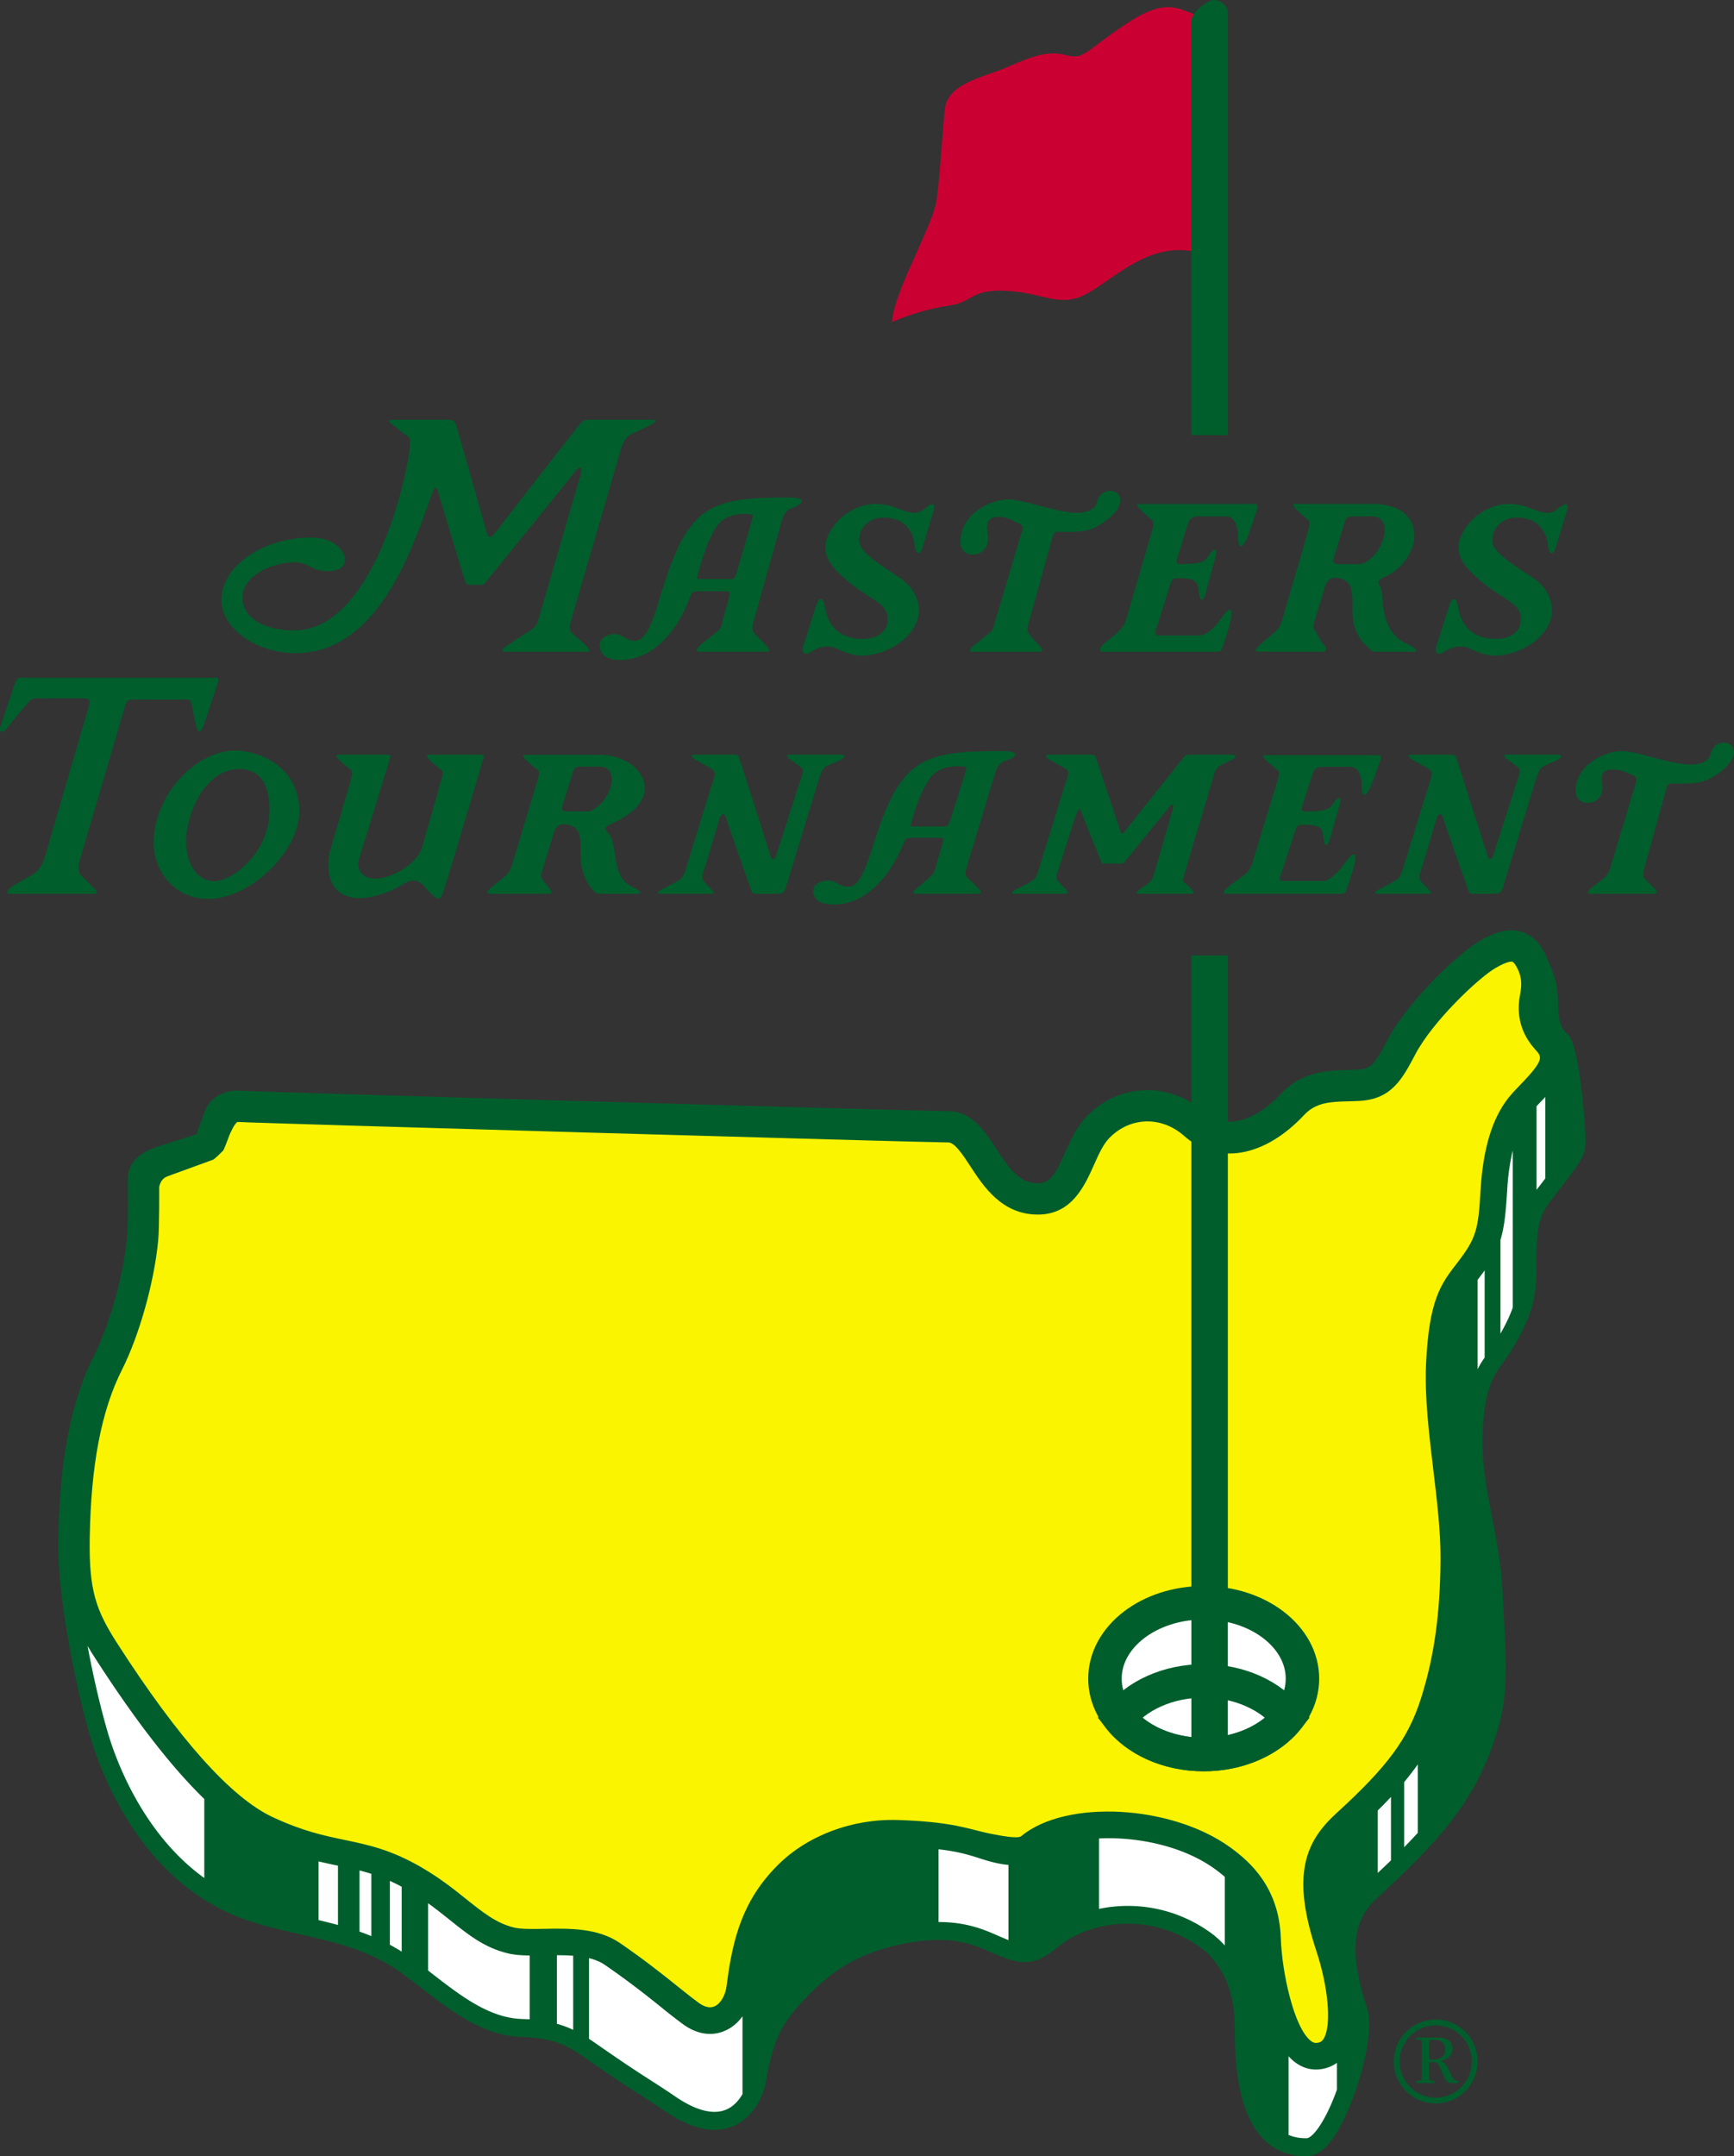 <svg xmlns="http://www.w3.org/2000/svg" viewBox="0 0 155.401 193.15"><rect x="0" y="0" width="155.401" height="193.15" fill="#333333" stroke="none"/><path fill="#005E2C" d="M26.444 58.512c-3.199 0-6.598-2.023-6.598-4.797 0-2.941 3.656-5.562 8.035-5.562 3.207 0 4.113 3.008 1.543 3.008-1.621 0-1.668-.785-3.047-.785-1.961 0-4.637 1.164-4.637 3.148 0 1.98 2.152 2.945 4.637 2.945 6.836 0 9.977-13.035 10.316-16.188.117-1.074.066-1.086-.457-1.406-.332-.207-.602-.504-.965-.758-.609-.43-.512-.52.078-.52h4.824c.461 0 .582.121.711.488.121.367 2.625 9.223 2.746 9.676.117.453.383.453.781-.074.395-.523 7.344-9.473 7.594-9.738.242-.262.359-.352.809-.352h5.457c.562 0 .637.109.172.375-.566.324-1.246.629-1.828.902-.477.223-.789.699-.98 1.406-.227.859-4.391 15.031-4.512 15.535s-.066.703.219.961c.363.336.883.766 1.125 1.008.453.441.402.598.148.598H45.44c-.473 0-.684-.105.07-.598.809-.531 1.789-1.176 2.16-1.414.355-.234.465-.52.609-.984.172-.555 3.344-11.484 3.676-12.594.316-1.078.051-1.148-.492-.453-.539.695-7.594 9.398-7.836 9.688s-.242.359-.512.359h-1.031c-.27 0-.316-.098-.441-.453-.168-.48-2.156-7.102-2.301-7.605-.27-.91-.352-.816-.66 0-1.542 4.078-4.484 14.184-12.238 14.184M96.429 73.016c.234-.629.367-.668.516-.168.09.301 1.594 3.949 1.695 4.234.074.215.102.273.262.273h1.625c.164 0 .164-.043.312-.215.145-.172 3.52-4.309 3.844-4.727.453-.582.527-.305.391.168-.191.664-1.574 5.465-1.676 5.797-.086.273-.203.48-.383.656-.215.215-.484.363-.805.578-.453.301-.434.453-.148.453h4.773c.223 0 .199-.164-.07-.43a7.127 7.127 0 0 0-.613-.555c-.184-.141-.141-.254-.062-.551.07-.305 2.57-8.621 2.707-9.133.117-.426.305-.711.59-.844.348-.164.746-.355 1.094-.543.422-.223.23-.406-.105-.406h-3.781c-.266 0-.336.055-.484.215-.148.156-5.012 6.273-5.246 6.586-.238.316-.398.32-.465.047-.074-.273-2.109-6.332-2.18-6.551-.078-.219-.148-.297-.426-.293l-3.738-.004c-.355 0-.461.113-.102.371.219.156 1.293.746 1.496.867.316.191.344.383.168.887-.242.734-2.395 7.746-2.543 8.203-.148.453-.27.793-.562.957-.297.168-.688.41-1.301.695-.594.281-.609.48-.34.48h4.652c.242 0 .242-.145-.027-.406-.227-.23-.312-.336-.562-.578-.23-.227-.34-.477-.195-.863.146-.38 1.536-4.794 1.689-5.2M134.632 79.684c-.07.215-.348.383-.512.383h-2.16c-.156 0-.289-.07-.363-.285-.102-.289-2.188-6.227-2.277-6.527-.152-.5-.441-.406-.613.191-.117.418-1.301 4.391-1.441 4.773-.148.387-.039.637.191.867.246.238.332.348.566.574.27.262.27.406.023.406h-4.652c-.273 0-.254-.199.34-.477.609-.293 1.008-.531 1.297-.699.301-.164.52-.5.664-.957.148-.457 2.297-7.469 2.547-8.203.172-.504.051-.695-.27-.887-.199-.125-1.277-.711-1.496-.863-.363-.262-.254-.375.102-.375h3.512c.277 0 .355.074.426.297.07.219 2.746 8.555 2.816 8.828.078.27.352.328.469-.043.098-.312 2.211-6.867 2.324-7.223.148-.43.062-.621-.145-.766-.266-.195-.625-.5-.926-.695-.371-.238-.301-.406-.055-.406h4.578c.445 0 .457.254-.043.5-.539.262-.738.312-1.18.531-.305.148-.441.43-.633.98-.144.404-3.011 9.861-3.089 10.076M70.37 79.684c-.07.215-.352.383-.516.383h-2.156c-.156 0-.289-.07-.367-.285-.102-.289-2.188-6.227-2.273-6.527-.152-.5-.441-.406-.613.191-.117.418-1.301 4.391-1.445 4.773-.145.387-.039.637.199.867.238.238.324.348.559.574.27.262.27.406.027.406h-4.652c-.27 0-.254-.199.344-.477.609-.293 1-.531 1.297-.699.293-.164.512-.5.66-.957.145-.457 2.293-7.469 2.543-8.203.172-.504.047-.695-.27-.887-.199-.125-1.273-.711-1.492-.863-.367-.262-.25-.375.102-.375h3.516c.273 0 .348.074.418.297.078.219 2.75 8.555 2.82 8.828.074.27.352.328.469-.043.102-.312 2.207-6.867 2.328-7.223.148-.43.059-.621-.145-.766-.27-.195-.633-.5-.938-.695-.363-.238-.293-.406-.043-.406h4.574c.441 0 .457.254-.047.5-.539.262-.734.312-1.176.531-.305.148-.441.43-.637.98-.141.404-3.012 9.861-3.086 10.076M56.878 57.398c1.641 0 2.008-4.121 3.746-8.031 1.965-4.418 4.422-4.801 10.133-4.801 1.23 0 1.551.434.258.93-.512.195-.754.445-.98 1.25-.223.797-2.426 8.648-2.527 9.047-.098.398-.117.676.074.914s.543.527.781.789c.637.707.789.887.297.887h-5.855c-.504 0-.539-.215.246-.84.395-.312.895-.691 1.227-.98.242-.219.371-.383.438-.754.062-.363.602-2.109.652-2.445.051-.332.082-.398-.328-.398h-2.504c-.418 0-.539.094-.738.625-.883 2.387-2.934 5.527-6.223 5.527-1.438 0-1.828-.699-1.828-1.305 0-.609.578-1.012 1.391-1.012.666 0 .931.597 1.74.597m8.691-5.527c.199 0 .262-.059.457-.637.199-.574 1.012-3.441 1.211-4.098.297-1 .328-1.062-.125-1.082-.633-.02-2.203-.156-3.086 1.418-.879 1.566-1.324 3.422-1.445 3.828-.129.41-.168.57.09.57h2.898zM76.007 79.434c1.641 0 2.016-4.098 3.75-7.715 1.969-4.082 4.426-4.438 10.133-4.438 1.234 0 1.555.398.258.855-.508.188-.75.418-.98 1.156-.223.742-2.426 8.008-2.527 8.375-.098.371-.215.719.02.914.23.191.535.535.781.766.59.551.516.719.219.719h-5.484c-.5 0-.461-.168.27-.734.387-.301.621-.543.883-.77.289-.254.457-.535.52-.879.066-.336.609-1.953.656-2.266.051-.309.078-.367-.328-.367h-2.5c-.422 0-.547.09-.742.578-.883 2.207-2.938 5.398-6.23 5.398-1.438 0-1.828-.652-1.828-1.215s.578-.93 1.395-.93c.667.002.929.553 1.734.553m8.699-5.395c.195 0 .258-.055.457-.586.195-.535 1.008-3.191 1.207-3.797.305-.926.332-.984-.121-1-.637-.023-2.203-.145-3.082 1.312-.883 1.453-1.332 3.164-1.453 3.543-.129.375-.168.527.09.527h2.902zM82.644 49.141c.168-.52.684-2.238.973-3.195.277-.895.039-1.027-.781-.352-.48.395-.945.477-1.91.125-.957-.348-1.422-.574-2.539-.574s-2.734.672-3.68 1.98c-.949 1.312-1.105 2.59.293 4.035 1.961 2.012 3.656 2.488 4.277 3.387.621.895.328 2.684-1.992 2.684-2.312 0-3.133-1.531-3.328-2.715-.199-1.184-.555-1.055-.852-.16-.293.895-.902 2.875-1.109 3.453-.203.574.023 1.023.711.574.684-.445 1.543-.672 2.426-.223.754.383 1.504.578 2.152.578.656 0 3.004-.324 4.41-2.207 1.406-1.887.262-3.805-.781-4.574-1.047-.77-3.332-2.047-3.789-3.039s.391-2.559 2.02-2.559c2.387 0 2.773 1.883 2.812 2.367.065.864.456 1.118.687.415M139.386 49.141c.168-.52.688-2.238.98-3.195.273-.895.031-1.027-.789-.352-.48.395-.941.477-1.902.125-.965-.348-1.426-.574-2.543-.574s-2.738.672-3.68 1.98c-.949 1.312-1.109 2.59.293 4.035 1.957 2.012 3.66 2.488 4.277 3.387.621.895.328 2.684-1.992 2.684-2.316 0-3.137-1.531-3.332-2.715s-.555-1.055-.848-.16c-.297.895-.906 2.875-1.109 3.453-.207.574.02 1.023.707.574.684-.445 1.543-.672 2.426-.223.754.383 1.504.578 2.156.578s3.004-.324 4.406-2.207c1.406-1.887.266-3.805-.781-4.574s-3.332-2.047-3.789-3.039.395-2.559 2.027-2.559c2.379 0 2.77 1.883 2.809 2.367.063.864.457 1.118.684.415M90.28 44.738c-1.207 0-4.211 1.074-4.211 3.859 0 1.547 2.484 1.473 2.484-.383 0-.668-.523-1.906.98-1.906.773 0 1.012.254 1.629.512.516.219.566.34.391.891-.172.555-2.375 7.961-2.473 8.297-.094.336-.121.457-.371.648-.242.191-.82.684-1.297 1.055-.598.457-.605.672-.266.672h5.973c.32 0 .477-.102-.121-.719-.465-.48-.488-.527-.707-.789-.188-.227-.27-.363-.172-.77.094-.406 2.055-7.461 2.176-7.891.129-.43.148-.574.59-.574.66 0 2.227.117 3.23-.387 1.004-.5 2.281-1.484 2.281-2.422 0-1.156-1.812-1.176-2.082.121-.129.609-.785.984-1.812.984-1.808.002-4.667-1.198-6.222-1.198M145.288 67.281c-1.168 0-4.074 1.012-4.074 3.625 0 1.445 2.398 1.379 2.398-.359 0-.633-.398-1.609.906-1.609.746 0 1.031.172 1.652.43.512.219.562.336.391.891s-2.133 7.098-2.23 7.438c-.094.332-.242.621-.461.836-.266.258-.793.641-1.082.867-.461.355-.613.668-.27.668h5.684c.32 0 .441-.121-.078-.621-.254-.254-.484-.504-.703-.699-.227-.191-.148-.551-.051-.957.094-.406 1.812-6.598 1.934-7.027s.148-.578.59-.578c.66 0 2.223.121 3.23-.383 1.004-.504 2.277-1.484 2.277-2.422 0-1.152-1.812-1.176-2.082.121-.125.609-.781.984-1.812.984-1.813-.002-4.719-1.205-6.219-1.205M7.456 62.559c.438.027.711.055.484.793-.234.742-3.8 13.003-3.933 13.453-.125.449-.414.957-.715 1.246-.352.344-1.402.871-1.926 1.184-.68.406-.957.832-.5.832h7.641c.246 0 .297-.164-.25-.668-.355-.324-.652-.672-.949-.93-.293-.258-.34-.848-.145-1.469.168-.539 3.875-13.145 4.035-13.723.148-.516.289-.613.754-.613h4.711c.469 0 .418.109.492.371.07.266.34 1.656.438 2.043.098.379.293.793.59.047.293-.742 1.172-3.5 1.324-3.957.141-.457.07-.457-.395-.457H2.089c-.391 0-.539 0-.68.336-.152.336-1.203 3.547-1.328 3.887-.242.691.078.91.688.117.613-.789 1.52-1.848 1.742-2.109.219-.262.441-.383.809-.383.363 0 3.765-.024 4.136 0M112.323 45.145c.418 0 .465.098.246.77-.184.562-.605 1.793-.832 2.336-.23.543-.785 1.297-.785-.164 0-1.117-.426-1.824-1.016-1.824h-2.512c-.586 0-.773.164-.906.516-.145.379-.883 2.828-1.004 3.215-.121.383-.102.527.219.527 1.848 0 2.219-.137 2.645-.816.469-.746.738-.504.59.047-.223.832-.883 3.262-1.004 3.645-.125.383-.418.621-.516-.312-.102-.98-.168-1.293-1.984-1.293-.32 0-.461.145-.559.457-.102.309-1.152 3.715-1.281 4.051-.113.336-.145.625.227.625h3.648c.645 0 1.457-.809 1.98-1.582.809-1.199 1.031-.746.836.121-.195.859-.66 2.254-.785 2.586-.121.336-.242.336-.512.336H98.952c-.516 0-.508-.316.117-.84.27-.219.91-.691 1.328-1.148.223-.238.391-.434.535-.934.148-.508 2.328-7.918 2.402-8.277s.051-.504-.172-.672a13.403 13.403 0 0 1-.883-.793c-.426-.422-.488-.574-.191-.574h10.235M120.511 46.777c.172-.496.32-.516.902-.516h1.52c1.926 0 1.195 2.879-.273 3.902-.266.188-.473.371-.848.371h-1.785c-.566 0-.613-.18-.469-.641l.953-3.116m-1.723 5.629c.121-.383.594-.988 1.695-.434 1.105.551.535 2.379.828 3.844.297 1.465 1.27 2.137 1.469 2.352s.32.215.492.215h3.465c.312 0 .297-.273-.676-.719-2.605-1.199-1.934-4.461-2.379-5.156-.258-.414-.203-.543.348-.789 3.523-1.582 4.066-6.574-1.008-6.574h-6.945c-.293 0-.227.156.199.574.258.254.66.625.879.793.223.168.246.312.172.672-.07.359-2.25 7.77-2.402 8.273-.141.504-.285.781-.52 1.008-.242.242-.812.719-1.297 1.129-.711.594-.738.789-.246.789h5.633c.27 0 .543-.172.121-.668-.309-.367-.48-.77-.684-1.105-.215-.352-.27-.48-.176-.816l1.032-3.388zM51.351 69.152c.168-.469.312-.48.879-.48h1.473c1.863 0 1.16 2.703-.27 3.668-.254.176-.457.344-.82.344h-1.727c-.555 0-.602-.164-.457-.602l.922-2.93m-1.668 5.293c.121-.359.578-.922 1.645-.406 1.07.52.516 2.242.801 3.613.285 1.379.941 2.008 1.133 2.211.188.203.309.203.473.203h3.492c.312 0 .277-.223-.652-.672-1.887-.926-1.066-3.676-2.141-4.855-.312-.34-.195-.508.336-.738 5.402-2.355 2.582-6.184-.973-6.184H47.05c-.285 0-.223.152.195.547.246.234.637.582.852.738.215.16.238.297.168.633-.07.34-2.188 7.309-2.332 7.781-.141.473-.289.809-.516 1.023-.242.227-.785.676-1.262 1.059-.648.523-.605.668-.223.668h5.23c.258 0 .367-.145.07-.504-.258-.316-.34-.41-.516-.648-.242-.312-.266-.449-.168-.766l1.135-3.703zM33.659 78.707c-1.547 0-1.637-1.25-1.539-1.566 0 0 2.762-8.969 2.828-9.195s.078-.34-.246-.34h-4.391c-.281 0-.223.164.195.559.246.234.641.582.852.738.219.16.238.297.172.633-.074.34-1.699 5.812-1.836 6.285-.93 3.145.523 5.609 4.574 4.246 1.645-.551 2.109-1.195 2.82-1.195s1.152.879 1.543 1.195c.562.457.719.695 1.031 0 .242-.551 3.594-11.902 3.672-12.207.039-.168.094-.254-.246-.254h-4.672c-.285 0-.223.164.195.559.246.234.637.582.852.738.215.16.238.297.168.633-.07.34-1.691 5.949-1.824 6.422-.359 1.28-2.593 2.749-4.148 2.749M123.378 67.645c.406 0 .453.09.242.723-.184.527-.598 1.68-.82 2.188-.219.512-.762 1.219-.762-.148 0-1.055-.422-1.715-.988-1.715h-2.465c-.574 0-.754.152-.887.484-.145.359-.863 2.656-.98 3.016-.121.359-.098.492.211.492 1.809 0 2.176-.125 2.59-.762.453-.699.719-.473.574.043-.219.781-.863 3.062-.98 3.422-.121.359-.41.586-.5-.289-.102-.926-.168-1.219-1.945-1.219-.309 0-.457.137-.551.43-.094.289-1.211 3.707-1.332 4.02-.125.316-.148.59.211.59h3.574c.633 0 1.52-.984 2.027-1.707.793-1.129 1.012-.699.816.109-.191.809-.648 2.117-.766 2.434-.121.312-.238.312-.504.312h-10.191c-.5 0-.371-.23.246-.719.477-.383 1.293-.926 1.508-1.148.219-.227.379-.402.527-.879.141-.473 2.273-7.426 2.352-7.762.07-.34.047-.473-.172-.633a10.94 10.94 0 0 1-.859-.742c-.422-.395-.484-.539-.191-.539h10.015"/><path fill="#005E2C" d="M26.823 72.246c.336 3.633-4.184 8.277-8.148 8.277-2.992 0-4.902-2.406-4.902-5.039 0-4.125 3.59-8.133 7.176-8.25 1.527-.046 5.499.875 5.874 5.012m-5.386-3.355c-3.148 0-4.75 4.156-4.75 6.402 0 2.184 1.008 3.645 2.57 3.645 1.34 0 4.902-2.293 4.902-6.473 0-1.11-.238-3.574-2.722-3.574M124.909 184.66c0-2.07 1.684-3.75 3.762-3.75 2.07 0 3.746 1.68 3.746 3.75a3.751 3.751 0 0 1-3.746 3.766 3.76 3.76 0 0 1-3.762-3.766m6.992 0a3.231 3.231 0 0 0-3.23-3.227 3.226 3.226 0 0 0-3.234 3.227 3.235 3.235 0 0 0 3.234 3.246 3.24 3.24 0 0 0 3.23-3.246m-4.976-2.14h1.641c.371 0 .848 0 1.168.191.27.168.449.5.449.816 0 .641-.531 1.004-1.109 1.082.457.078.699.648.867 1.008.082.168.23.512.352.648.09.109.184.129.371.129v.203h-.281c-.199 0-.508.02-.68-.109-.191-.141-.359-.582-.438-.781-.09-.219-.262-.668-.43-.836-.148-.164-.383-.145-.586-.145h-.176v1.391c.008.199.09.27.297.277l.195.012v.191h-1.641v-.191l.199-.012c.254-.02.289-.047.289-.289v-3.133c0-.242-.117-.242-.312-.25h-.176v-.202zm1.39 1.968c.625 0 1.195-.137 1.195-.891 0-.598-.379-.867-.945-.867h-.262c-.102 0-.141.008-.18.098-.012.031-.051.102-.051.145v1.516h.243zM5.386 141.543a31.687 31.687 0 0 1-.152-3.809c.109-6.945 1.152-12.27 3.184-16.285 1.414-2.809 2.641-7.164 2.965-10.594.102-1.035.086-3.191.082-4.484l-.008-.773c0-1.918 1.859-2.594 2.562-2.848l3.582-1.148.777-2.113c.355-.945 1.488-1.902 3.156-1.781 1.438.102 61.328 1.828 63.445 1.828 2.105 0 3.281 1.801 4.32 3.391 1.078 1.648 2.012 3.07 3.719 3.07 1.098 0 1.59-.844 2.445-2.773.504-1.121 1.027-2.285 1.906-3.199 2.895-3.012 7.453-3.168 10.609-.367 1.738 1.547 4.426.883 6.84-1.691 1.879-2.012 4.258-2.074 5.992-2.117.312-.008.609-.016.887-.035 1.188-.074 1.492-.473 2.672-2.707 1.73-3.281 6.168-7.598 8.207-8.797 1.004-.594 2.336-1.227 3.676-.867.844.223 1.539.797 2.055 1.711.211.359.371.711.5 1.074.746 1.641.777 2.383.82 3.734l.016.367c.047 1.082.297 1.84.719 2.191.32.266.852.703 1.398 5.285.023.172.496 4.184.266 5.199-.191.859-.863 1.727-2.078 3.297l-1.082 1.41c-1.145 1.52-1.191 3.059-1.168 6.117.016 2.488-.551 4.328-2.176 7.031-.266.441-.535.812-.793 1.168-.895 1.242-1.664 2.309-1.844 6.191-.121 2.801.336 5.133.816 7.605.414 2.078.828 4.23.961 6.844l.105 2.035c.246 4.395.406 7.293-.66 10.637-1.703 5.336-4.184 8.75-10.613 14.609-1.703 1.551-3 3.824-.984 9.922.805 2.41-1.102 8.918-3.047 11.672-.746 1.062-1.504 1.586-2.305 1.605-1.523.035-2.809-.449-3.836-1.434-2.578-2.5-2.645-7.586-2.668-10.031-.008-.266-.012-.52-.016-.715-.098-2.812-1.219-5.191-3.082-6.535-4.465-3.199-9.918-2.391-12.781-.004-2.184 1.824-3.398 1.57-5.832.508l-.109-.047c-1.668-.734-3.746-1.645-8.098-.719-3.316.703-5.703 1.98-7.988 4.266-2.582 2.586-3.391 3.895-4.141 8.195-.168.973-.996 3.027-2.902 3.824-1.711.719-3.773.266-6.129-1.352-.703-.484-1.25-.832-1.883-1.238-.93-.594-2.078-1.324-4.184-2.781l-.574-.398c-1.895-1.324-3.039-2.121-6.211-2.219-3.449-.102-6.359-2.363-8.926-4.355a72.926 72.926 0 0 0-1.84-1.391c-2.859-2.047-6.02-2.762-9.07-3.453-1.641-.371-3.34-.758-4.98-1.34-9.293-3.309-12.879-13.203-13.758-16.156-1.046-3.511-2.303-9.269-2.764-14.23z"/><path fill="#CB0032" d="M107.007 1.258c-1.496-.473-2.559-1.496-6.184.949-3.625 2.441-3.707 3.148-5.207 2.754-1.379-.363-2.438-.234-5.273 1.023-2.133.949-5.441 1.422-5.68 3.863-.234 2.441-.391 5.516-.703 7.961-.32 2.441-3.789 8.117-4.023 11.031 1.738-.707 3.23-1.18 5.281-1.496 2.051-.312 1.812-1.574 5.438-1.262 3.176.277 4.488 1.578 7.016.078 2.516-1.496 5.395-4.41 9.336-3.625V1.258"/><path fill="#005E2C" d="M110.038 38.984V1.18c0-.707-.703-1.18-1.258-1.18-.547 0-2.008 1.098-2.008 1.887v37.098h3.266"/><path fill="#FAF400" d="M88.604 164.23c-1.781-.379-3.234-1.043-8.141-1.195-4.082-.129-8.105 1.387-10.762 4.043-3.074 3.074-4.035 6.414-4.582 10.801-.109.887-.547 1.613-1.098 1.855-.398.168-.871.062-1.398-.32-.594-.434-1.199-.918-1.898-1.477-1.266-1.016-2.832-2.273-5.148-3.871-1.992-1.367-4.531-1.324-6.773-1.285-1.082.02-2.109.043-2.758-.117-1.566-.387-2.742-1.332-4.242-2.523-1.105-.891-2.367-1.895-4-2.844-2.785-1.621-4.793-2.031-6.918-2.477-1.832-.383-3.727-.773-6.465-2.051-3.715-1.742-8.395-6.973-13.906-15.543-1.926-2.992-2.551-4.773-2.473-9.445.102-6.512 1.043-11.438 2.883-15.066 1.559-3.09 2.898-7.855 3.25-11.59.117-1.184.09-4.77.09-4.77s.078-.738.719-.969c-.012 0-.012 0 4.098-1.496 0 0 .055.043.887-.789 0 0 .031.113.609-1.461 0 0 .484-1.156.758-1.137 1.441.105 61.516 1.836 63.645 1.836.582 0 1.289 1.078 1.969 2.117 1.199 1.836 2.84 4.344 6.07 4.344 3.031 0 4.172-2.559 5.012-4.43.402-.906.82-1.84 1.359-2.402 1.863-1.934 4.688-2.023 6.723-.219 2.988 2.656 7.207 1.922 10.754-1.863 1.074-1.152 2.375-1.191 4.02-1.234.34-.008.66-.016.992-.035 2.852-.18 3.793-1.957 4.977-4.203 1.539-2.914 5.609-6.781 7.148-7.688 1.094-.645 1.469-.59 1.527-.578.066.02.195.133.348.398.461.812.551 1.48.348 2.555-.363 1.871.102 3.531 1.379 4.934.574.629.812.891-1.277 3.055-.426.438-.824.852-1.176 1.297-1.438 1.844-2.246 4.531-2.465 8.211-.207 3.555-.371 4.289-2.07 6.5-1.484 1.914-2.555 3.301-2.82 9.125-.125 2.934.266 6.219.648 9.395.328 2.734.668 5.562.652 8.055-.031 4.918-.574 8.77-1.758 12.488-1.145 3.586-2.98 6.074-7.543 10.238-2.809 2.555-4.098 5.508-1.84 12.324 1.082 3.258 1.383 6.633.695 7.859-.152.266-.305.352-.508.398-.258.059-.438.016-.66-.152-1.523-1.168-2.598-6.145-2.699-9.199-.148-4.492-2.68-6.816-4.566-8.168-5.285-3.797-14.711-4.297-18.707-.973-.264.223-1.619.008-2.909-.258z"/><path fill="#FFF" stroke="#005E2C" stroke-width="3" d="M107.878 157.168c4.883 0 8.848-3.043 8.848-6.797s-3.965-6.797-8.848-6.797c-4.891 0-8.852 3.043-8.852 6.797s3.961 6.797 8.852 6.797z"/><path fill="none" stroke="#005E2C" stroke-width="3" d="M107.878 157.168c3.215 0 6.023-1.324 7.573-3.297-1.55-1.973-4.358-3.297-7.573-3.297-3.221 0-6.029 1.324-7.578 3.297 1.549 1.973 4.357 3.297 7.578 3.297z"/><path fill="#005E2C" d="M106.772 85.586h3.266v70.941h-3.266z"/><path fill="#FFF" d="M18.308 161.152c-2.961-2.875-6.234-7.102-9.797-12.641a26.494 26.494 0 0 1-.664-1.074c.555 2.988 1.238 5.828 1.848 7.879.676 2.27 3.055 8.914 8.613 12.914v-7.078zM35.999 169.012a16.386 16.386 0 0 0-1.059-.523v5.719c.355.191.703.395 1.059.613v-5.809zM47.468 175.172c-.727-.008-1.402-.055-1.992-.203-2.07-.508-3.5-1.652-5.16-2.977-.617-.492-1.246-.996-1.949-1.5v6.023c.137.109.273.219.418.328 2.492 1.93 5.066 3.926 7.992 4.016.238.008.473.02.691.035v-5.722zM66.542 180.621c-.422.578-.961 1.031-1.574 1.293-1.191.52-2.52.312-3.746-.578a51.757 51.757 0 0 1-1.984-1.547c-1.234-.988-2.766-2.215-5.012-3.762-.422-.293-.91-.488-1.438-.617v7.227c.352.23.703.477 1.066.73l.57.395c2.086 1.438 3.223 2.164 4.133 2.746.645.418 1.203.773 1.93 1.273 1.875 1.285 3.422 1.688 4.602 1.191.668-.281 1.137-.84 1.453-1.383v-6.968zM119.815 184.789c-.332.234-.707.41-1.129.508-.957.223-1.852.027-2.648-.582a4.048 4.048 0 0 1-.559-.52v7.047c.484.211 1.031.312 1.645.297.059 0 .41-.055 1.023-.922.617-.871 1.191-2.102 1.668-3.426v-2.402zM90.378 167.055c-.656-.051-1.406-.215-2.266-.488l-.234-.074c-1.023-.328-1.961-.629-3.766-.836v6.516c2.527 0 4.113.691 5.367 1.242l.109.047c.297.125.555.238.789.332v-6.739zM109.765 168.129c-.309-.273-.629-.52-.934-.738-2.828-2.031-6.902-2.875-10.336-2.703v6.309a12.642 12.642 0 0 1 10 2.133c.461.332.883.719 1.27 1.145v-6.146zM30.288 167.125a48.364 48.364 0 0 1-1.738-.383v5.262c.578.133 1.16.273 1.738.434v-5.313zM138.491 98.27c-.152.164-.309.32-.457.473-.109.117-.223.234-.328.348v7.496l.785-1.027v-7.29zM124.659 160.965c-.367.398-.758.801-1.184 1.215v5.594c.418-.387.809-.762 1.184-1.125v-5.684zM127.065 158.051a26.94 26.94 0 0 1-1.223 1.586v5.836c.43-.441.836-.871 1.223-1.289v-6.133zM33.28 167.855a18.969 18.969 0 0 0-1.059-.301v5.48c.352.121.707.254 1.059.402v-5.581zM49.909 181.289a9.204 9.204 0 0 1 1.461.543v-6.637a17.996 17.996 0 0 0-1.461-.047v6.141zM134.472 119.465c.492-.863.852-1.617 1.105-2.348V103.07c-.266 1.051-.43 2.27-.512 3.664-.117 1.922-.246 3.207-.594 4.336v8.395zM132.425 114.645c.016-.023.035-.051.059-.074.203-.27.398-.527.57-.773v7.812c-.223.32-.438.656-.629 1.043v-8.008z"/></svg>